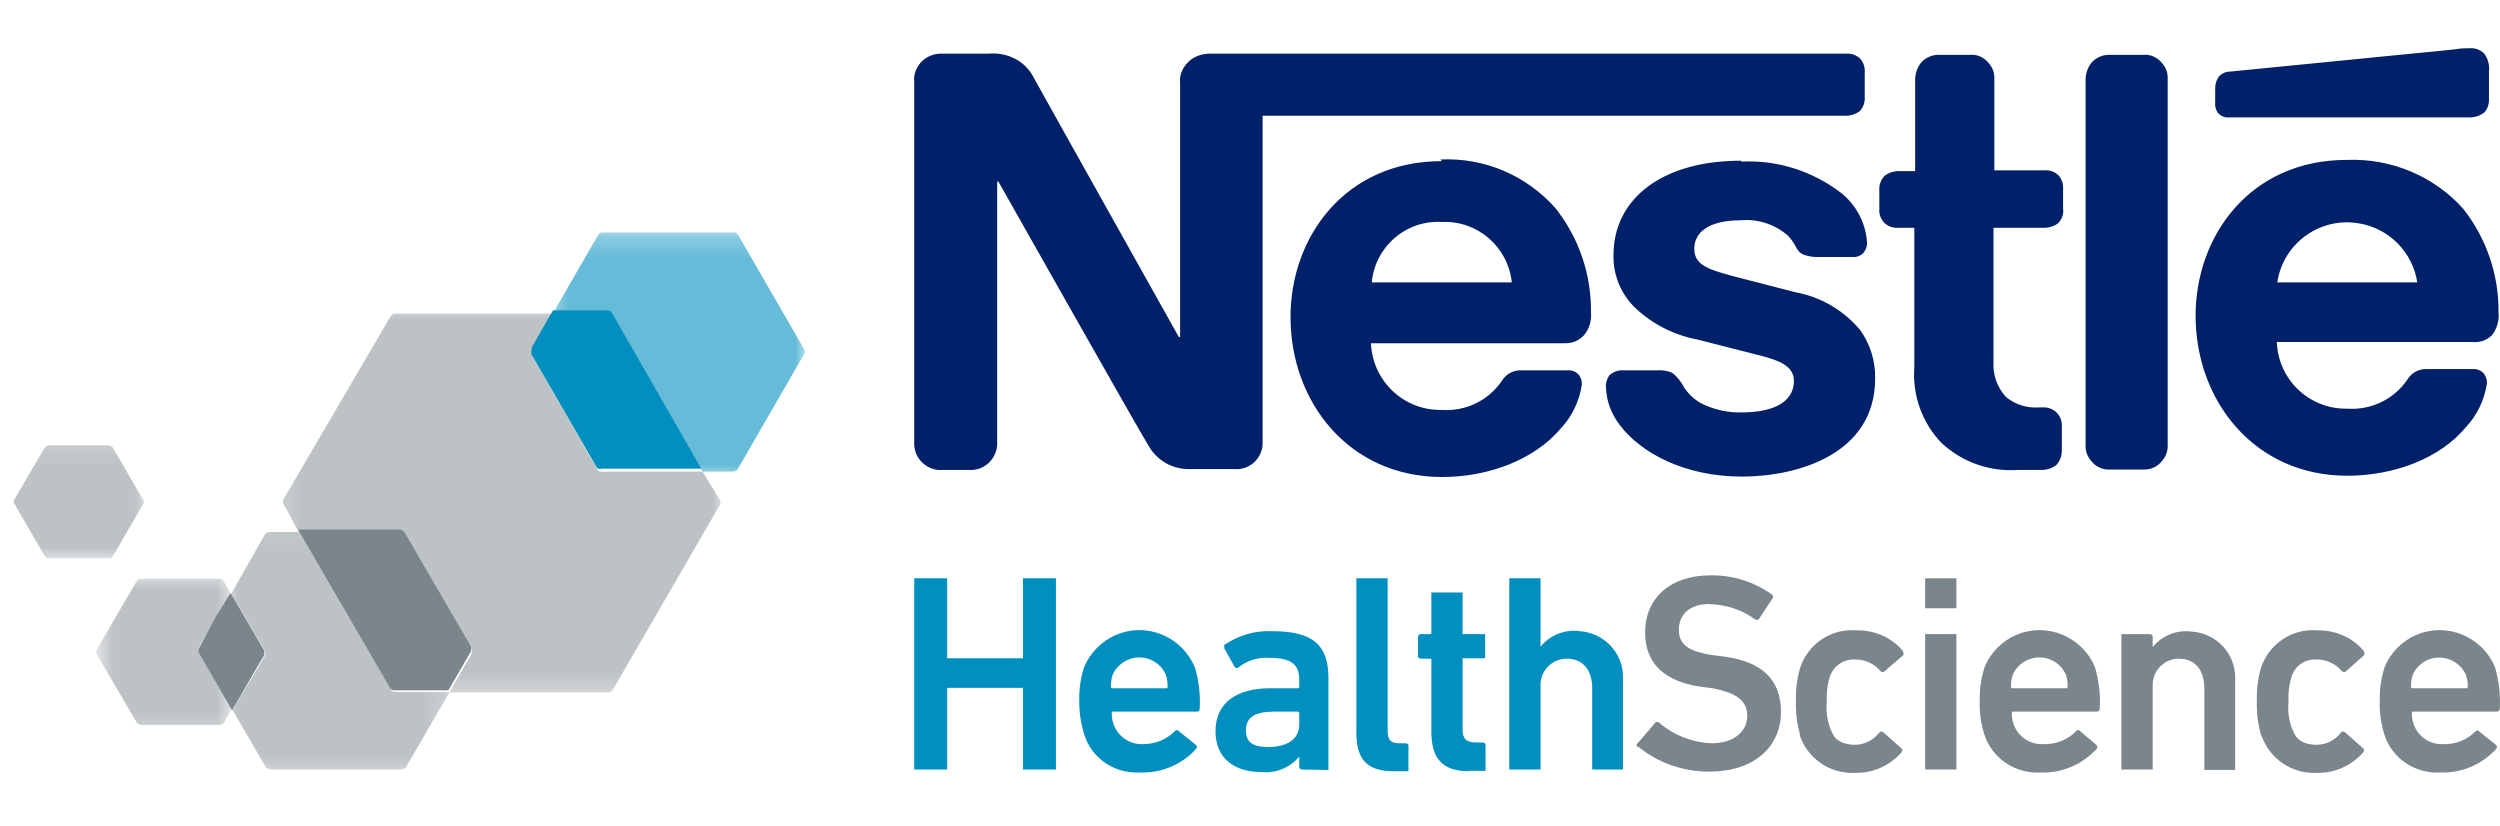 <svg width="121" height="40" viewBox="0 0 121 40" fill="none" xmlns="http://www.w3.org/2000/svg">
<path d="M56.431 32.667C56.128 31.961 55.301 31.618 54.575 31.941C54.253 32.082 53.991 32.344 53.849 32.667C53.789 32.849 53.769 33.03 53.769 33.232C53.769 33.292 53.769 33.312 53.849 33.312H56.431C56.492 33.312 56.512 33.312 56.512 33.232C56.512 33.03 56.492 32.849 56.431 32.667ZM52.478 35.551C52.317 35.027 52.236 34.502 52.236 33.958C52.216 33.413 52.297 32.849 52.458 32.324C53.063 30.832 54.737 30.106 56.229 30.711C56.975 31.013 57.54 31.598 57.843 32.324C58.024 32.969 58.105 33.635 58.065 34.301C58.065 34.381 58.004 34.442 57.944 34.442C57.944 34.442 57.944 34.442 57.923 34.442H53.89C53.829 34.442 53.809 34.442 53.809 34.523C53.809 34.704 53.829 34.865 53.89 35.027C54.091 35.652 54.697 36.055 55.342 36.015C55.907 36.015 56.471 35.793 56.855 35.39C56.915 35.329 56.996 35.309 57.056 35.39L57.883 36.055C57.944 36.116 57.944 36.176 57.883 36.257C57.197 37.003 56.209 37.427 55.201 37.386C53.97 37.467 52.841 36.721 52.478 35.551Z" fill="#008FBE"/>
<path d="M62.885 35.027V34.523C62.885 34.482 62.865 34.442 62.804 34.442C62.804 34.442 62.804 34.442 62.784 34.442H61.695C60.707 34.442 60.303 34.724 60.303 35.349C60.303 35.975 60.687 36.156 61.413 36.156C62.34 36.136 62.885 35.773 62.885 35.027ZM63.026 37.245C62.945 37.245 62.885 37.185 62.885 37.124C62.885 37.124 62.885 37.124 62.885 37.104V36.62C62.421 37.164 61.735 37.447 61.029 37.366C59.819 37.366 58.831 36.761 58.831 35.39C58.831 34.018 59.84 33.312 61.473 33.312H62.804C62.865 33.312 62.885 33.312 62.885 33.232V32.929C62.885 32.163 62.522 31.84 61.433 31.84C60.908 31.8 60.384 31.961 59.961 32.284C59.92 32.344 59.819 32.344 59.779 32.304C59.779 32.304 59.779 32.304 59.759 32.284L59.255 31.376C59.255 31.316 59.255 31.235 59.255 31.215C59.94 30.751 60.747 30.509 61.574 30.549C63.55 30.549 64.297 31.215 64.297 32.828V37.265L63.026 37.245Z" fill="#008FBE"/>
<path d="M67.443 37.326C66.112 37.326 65.648 36.701 65.648 35.45V27.988H67.161V35.39C67.161 35.833 67.342 35.975 67.725 35.975H68.028C68.088 35.975 68.169 36.015 68.169 36.075V36.096V37.326H67.443Z" fill="#008FBE"/>
<path d="M71.093 37.326C69.762 37.326 69.278 36.66 69.278 35.41V31.961C69.278 31.901 69.278 31.88 69.198 31.88H68.774C68.713 31.88 68.633 31.84 68.633 31.78V31.759V30.832C68.633 30.771 68.673 30.691 68.734 30.691H68.754H69.198C69.258 30.691 69.278 30.691 69.278 30.61V28.674H70.791V30.691H71.88V31.86H70.791V35.329C70.791 35.773 70.993 35.934 71.416 35.934H71.759C71.84 35.934 71.9 35.995 71.9 36.055C71.9 36.055 71.9 36.055 71.9 36.075V37.306H71.093V37.326Z" fill="#008FBE"/>
<path d="M77.063 37.245V33.312C77.063 32.465 76.64 31.88 75.833 31.88C75.127 31.88 74.562 32.445 74.562 33.151C74.562 33.212 74.562 33.252 74.562 33.312V37.245H73.05V27.988H74.562V31.296C75.026 30.731 75.752 30.448 76.458 30.549C77.648 30.63 78.576 31.618 78.556 32.808V37.245H77.063Z" fill="#008FBE"/>
<path d="M79.261 36.176C79.201 36.116 79.181 36.035 79.261 35.975L80.109 34.986C80.149 34.926 80.25 34.926 80.29 34.966C80.29 34.966 80.29 34.966 80.31 34.986C81.016 35.591 81.904 35.934 82.831 35.975C83.92 35.975 84.566 35.41 84.566 34.644C84.566 33.978 84.142 33.554 82.892 33.312L82.408 33.252C80.613 33.01 79.624 32.163 79.624 30.61C79.624 28.936 80.855 27.847 82.771 27.847C83.84 27.827 84.888 28.149 85.756 28.774C85.816 28.815 85.836 28.895 85.796 28.956L85.13 29.964C85.07 30.025 84.989 30.025 84.929 29.964C84.283 29.5 83.517 29.259 82.71 29.238C81.783 29.238 81.258 29.743 81.258 30.469C81.258 31.195 81.702 31.538 82.972 31.719L83.457 31.78C85.251 32.022 86.199 32.869 86.199 34.462C86.199 36.055 85.01 37.346 82.71 37.346C81.46 37.346 80.23 36.922 79.261 36.116" fill="#7B868C"/>
<path d="M87.127 35.591C86.986 35.067 86.905 34.523 86.925 33.958C86.905 33.413 86.966 32.869 87.127 32.324C87.51 31.154 88.64 30.408 89.85 30.509C90.717 30.489 91.564 30.852 92.109 31.517C92.109 31.578 92.169 31.659 92.109 31.719L91.221 32.486C91.161 32.546 91.08 32.546 91.02 32.486C90.717 32.122 90.273 31.921 89.81 31.921C89.245 31.88 88.741 32.223 88.559 32.768C88.438 33.151 88.398 33.575 88.418 33.978C88.357 34.563 88.478 35.148 88.781 35.652C88.942 35.854 89.184 35.975 89.447 36.015C90.011 36.136 90.616 35.914 90.959 35.45C91.02 35.39 91.08 35.39 91.161 35.45L92.028 36.217C92.089 36.277 92.089 36.338 92.028 36.418C91.463 37.064 90.636 37.427 89.789 37.407C88.579 37.467 87.49 36.721 87.107 35.591" fill="#7B868C"/>
<path d="M93.178 37.245V30.691H94.69V37.245H93.178ZM93.178 29.44V27.988H94.69V29.44H93.178Z" fill="#7B868C"/>
<path d="M99.995 32.667C99.692 31.961 98.865 31.618 98.139 31.941C97.816 32.082 97.554 32.344 97.413 32.667C97.353 32.849 97.332 33.03 97.332 33.232C97.332 33.292 97.332 33.312 97.413 33.312H99.995C100.055 33.312 100.075 33.312 100.075 33.232C100.075 33.03 100.055 32.849 99.995 32.667ZM96.042 35.551C95.88 35.027 95.8 34.502 95.82 33.958C95.8 33.413 95.88 32.849 96.042 32.324C96.626 30.832 98.321 30.106 99.793 30.711C100.539 31.013 101.124 31.598 101.406 32.324C101.588 32.969 101.669 33.635 101.628 34.301C101.628 34.381 101.568 34.442 101.487 34.442H97.453C97.393 34.442 97.373 34.442 97.373 34.523C97.373 34.704 97.393 34.865 97.453 35.027C97.655 35.652 98.26 36.055 98.906 36.015C99.49 36.035 100.075 35.813 100.479 35.39C100.539 35.329 100.62 35.309 100.68 35.39L101.467 36.055C101.527 36.116 101.527 36.176 101.467 36.257C100.781 37.003 99.793 37.427 98.784 37.386C97.554 37.467 96.425 36.721 96.042 35.551Z" fill="#7B868C"/>
<path d="M106.69 37.245V33.312C106.69 32.465 106.267 31.88 105.46 31.88C104.754 31.88 104.19 32.445 104.19 33.151C104.19 33.212 104.19 33.252 104.19 33.312V37.245H102.677V30.691H104.048C104.129 30.691 104.19 30.731 104.19 30.811V30.832V31.316C104.653 30.751 105.38 30.469 106.085 30.57C107.275 30.65 108.203 31.638 108.183 32.828V37.265H106.69V37.245Z" fill="#7B868C"/>
<path d="M109.433 35.591C109.292 35.067 109.212 34.523 109.232 33.958C109.212 33.413 109.272 32.869 109.433 32.324C109.817 31.154 110.946 30.408 112.156 30.509C113.023 30.489 113.87 30.852 114.415 31.517C114.415 31.578 114.475 31.659 114.415 31.719L113.548 32.486C113.487 32.546 113.407 32.546 113.346 32.486C113.043 32.122 112.6 31.921 112.136 31.921C111.571 31.88 111.067 32.223 110.906 32.768C110.785 33.151 110.744 33.575 110.764 33.978C110.704 34.563 110.825 35.148 111.128 35.652C111.289 35.854 111.531 35.975 111.793 36.015C112.358 36.136 112.963 35.914 113.306 35.45C113.366 35.39 113.427 35.39 113.507 35.45L114.375 36.217C114.435 36.277 114.435 36.338 114.375 36.418C113.81 37.064 112.983 37.427 112.136 37.407C110.926 37.467 109.837 36.721 109.454 35.591" fill="#7B868C"/>
<path d="M119.356 32.667C119.033 31.961 118.207 31.638 117.501 31.941C117.178 32.082 116.916 32.344 116.775 32.667C116.714 32.849 116.694 33.03 116.694 33.232C116.694 33.292 116.694 33.312 116.775 33.312H119.356C119.417 33.312 119.437 33.312 119.437 33.232C119.457 33.01 119.397 32.828 119.356 32.667ZM115.403 35.551C115.242 35.027 115.161 34.502 115.181 33.958C115.161 33.413 115.242 32.849 115.403 32.324C115.988 30.832 117.682 30.106 119.154 30.711C119.901 31.013 120.486 31.598 120.768 32.324C120.949 32.969 121.03 33.635 120.99 34.301C120.99 34.381 120.929 34.442 120.869 34.442C120.869 34.442 120.869 34.442 120.849 34.442H116.815C116.754 34.442 116.734 34.442 116.734 34.523C116.734 34.704 116.754 34.865 116.815 35.027C117.017 35.652 117.622 36.055 118.267 36.015C118.852 36.035 119.397 35.813 119.8 35.41C119.86 35.349 119.941 35.329 120.002 35.41L120.808 36.055C120.869 36.116 120.869 36.176 120.808 36.257C120.123 37.003 119.134 37.427 118.126 37.386C116.916 37.467 115.766 36.721 115.403 35.551Z" fill="#7B868C"/>
<g opacity="0.5">
<mask id="mask0_215_204" style="mask-type:luminance" maskUnits="userSpaceOnUse" x="18" y="31" width="6" height="3">
<path d="M23.133 31.074H18.515V33.716H23.133V31.074Z" fill="white"/>
</mask>
<g mask="url(#mask0_215_204)">
<path d="M22.831 31.538L22.79 31.598L21.701 33.474H19.099C19.019 33.474 18.958 33.433 18.898 33.393C18.958 33.454 19.019 33.474 19.099 33.474H21.701L22.79 31.598C22.831 31.578 22.831 31.578 22.831 31.538Z" fill="#7B868C"/>
</g>
</g>
<g opacity="0.5">
<mask id="mask1_215_204" style="mask-type:luminance" maskUnits="userSpaceOnUse" x="18" y="31" width="6" height="3">
<path d="M23.133 31.074H18.515V33.716H23.133V31.074Z" fill="white"/>
</mask>
<g mask="url(#mask1_215_204)">
<path d="M22.831 31.538L22.79 31.598L21.701 33.474H19.099C19.019 33.474 18.958 33.433 18.898 33.393C18.958 33.454 19.019 33.474 19.099 33.474H21.701L22.79 31.598C22.831 31.578 22.831 31.578 22.831 31.538Z" fill="#7B868C"/>
</g>
</g>
<g opacity="0.6">
<mask id="mask2_215_204" style="mask-type:luminance" maskUnits="userSpaceOnUse" x="28" y="22" width="2" height="2">
<path d="M29.103 22.462H28.437V23.127H29.103V22.462Z" fill="white"/>
</mask>
<g mask="url(#mask2_215_204)">
<path d="M28.942 22.684C28.942 22.684 29.002 22.744 29.022 22.744C29.042 22.744 28.962 22.724 28.942 22.684Z" fill="#008FBE"/>
</g>
</g>
<g opacity="0.5">
<mask id="mask3_215_204" style="mask-type:luminance" maskUnits="userSpaceOnUse" x="28" y="22" width="2" height="2">
<path d="M29.103 22.462H28.437V23.127H29.103V22.462Z" fill="white"/>
</mask>
<g mask="url(#mask3_215_204)">
<path d="M28.942 22.684C28.942 22.684 29.002 22.744 29.022 22.744C29.042 22.744 28.962 22.724 28.942 22.684Z" fill="#7B868C"/>
</g>
</g>
<g opacity="0.6">
<mask id="mask4_215_204" style="mask-type:luminance" maskUnits="userSpaceOnUse" x="25" y="14" width="10" height="10">
<path d="M34.387 14.536H25.13V23.127H34.387V14.536Z" fill="white"/>
</mask>
<g mask="url(#mask4_215_204)">
<path d="M29.405 15.1H26.763L25.735 16.895C25.735 16.895 25.735 16.976 25.735 17.037C25.715 16.996 25.715 16.936 25.735 16.895L26.763 15.1H29.405C29.506 15.1 29.607 15.141 29.647 15.242L34.004 22.845L29.627 15.221C29.607 15.141 29.506 15.08 29.405 15.1Z" fill="#008FBE"/>
</g>
</g>
<g opacity="0.5">
<mask id="mask5_215_204" style="mask-type:luminance" maskUnits="userSpaceOnUse" x="25" y="14" width="10" height="10">
<path d="M34.387 14.536H25.13V23.127H34.387V14.536Z" fill="white"/>
</mask>
<g mask="url(#mask5_215_204)">
<path d="M29.405 15.1H26.763L25.735 16.895C25.735 16.895 25.735 16.976 25.735 17.037C25.715 16.996 25.715 16.936 25.735 16.895L26.763 15.1H29.405C29.506 15.1 29.607 15.141 29.647 15.242L34.004 22.845L29.627 15.221C29.607 15.141 29.506 15.08 29.405 15.1Z" fill="#7B868C"/>
</g>
</g>
<path d="M18.918 33.413L14.481 25.749L18.918 33.373C18.918 33.373 18.898 33.373 18.918 33.413Z" fill="#7B868C"/>
<path d="M22.831 31.538C22.851 31.477 22.831 31.396 22.79 31.336C22.851 31.396 22.871 31.477 22.831 31.538Z" fill="#7B868C"/>
<path d="M19.402 25.709C19.462 25.709 19.503 25.729 19.543 25.769C19.543 25.709 19.462 25.709 19.402 25.709Z" fill="#7B868C"/>
<path d="M14.461 25.709L18.898 33.333C18.958 33.393 19.019 33.413 19.099 33.413H21.701L22.79 31.538C22.79 31.538 22.79 31.538 22.79 31.477C22.81 31.417 22.81 31.336 22.79 31.275L21.661 29.339L19.583 25.769L19.503 25.689C19.442 25.689 19.422 25.628 19.362 25.628H14.461V25.709Z" fill="#7B868C"/>
<path d="M29.022 22.744C29.063 22.764 29.123 22.764 29.163 22.744C29.123 22.785 29.063 22.785 29.022 22.744Z" fill="#008FBE"/>
<g opacity="0.5">
<mask id="mask6_215_204" style="mask-type:luminance" maskUnits="userSpaceOnUse" x="11" y="29" width="3" height="3">
<path d="M13.21 29.077H11.234V31.719H13.21V29.077Z" fill="white"/>
</mask>
<g mask="url(#mask6_215_204)">
<path d="M12.807 31.578C12.827 31.538 12.827 31.497 12.807 31.457C12.787 31.497 12.807 31.517 12.807 31.578Z" fill="#7B868C"/>
</g>
</g>
<g opacity="0.5">
<mask id="mask7_215_204" style="mask-type:luminance" maskUnits="userSpaceOnUse" x="11" y="29" width="3" height="3">
<path d="M13.21 29.077H11.234V31.719H13.21V29.077Z" fill="white"/>
</mask>
<g mask="url(#mask7_215_204)">
<path d="M12.807 31.578C12.827 31.538 12.827 31.497 12.807 31.457C12.787 31.497 12.807 31.517 12.807 31.578Z" fill="#7B868C"/>
</g>
</g>
<path d="M9.64 31.356C9.58 31.437 9.58 31.538 9.64 31.618C9.58 31.538 9.58 31.416 9.64 31.356Z" fill="#7B868C"/>
<path d="M9.64 31.356C9.58 31.437 9.58 31.538 9.64 31.618L11.234 34.381L12.484 32.223L12.787 31.719C12.807 31.679 12.807 31.638 12.787 31.598C12.807 31.558 12.807 31.517 12.787 31.477L11.456 29.198L11.153 28.694L10.447 29.843L9.64 31.356Z" fill="#7B868C"/>
<g opacity="0.5">
<mask id="mask8_215_204" style="mask-type:luminance" maskUnits="userSpaceOnUse" x="10" y="25" width="12" height="13">
<path d="M21.822 25.104H10.588V37.669H21.822V25.104Z" fill="white"/>
</mask>
<g mask="url(#mask8_215_204)">
<path d="M18.918 33.413L14.481 25.749H13.029C12.928 25.749 12.847 25.81 12.807 25.89L11.193 28.734L11.496 29.238L12.827 31.497C12.847 31.538 12.847 31.578 12.827 31.618C12.847 31.659 12.847 31.699 12.827 31.739L12.524 32.243L11.254 34.361L12.847 37.104C12.888 37.185 12.988 37.225 13.069 37.245H19.442C19.543 37.225 19.624 37.185 19.664 37.104L21.762 33.494H19.18C19.079 33.494 18.999 33.474 18.918 33.413Z" fill="#7B868C"/>
</g>
</g>
<g opacity="0.5">
<mask id="mask9_215_204" style="mask-type:luminance" maskUnits="userSpaceOnUse" x="13" y="14" width="23" height="20">
<path d="M35.053 14.536H13.23V33.716H35.053V14.536Z" fill="white"/>
</mask>
<g mask="url(#mask9_215_204)">
<path d="M34.004 22.825H29.163C29.123 22.845 29.063 22.845 29.022 22.825C29.022 22.825 28.962 22.825 28.942 22.764L25.775 17.238C25.775 17.238 25.775 17.238 25.775 17.178V17.117C25.755 17.077 25.755 17.016 25.775 16.976L26.804 15.181H19.12C19.019 15.181 18.938 15.242 18.898 15.322L13.735 24.136C13.674 24.216 13.674 24.337 13.735 24.418L14.461 25.749H19.402C19.462 25.749 19.503 25.769 19.543 25.81L19.624 25.89L21.701 29.44L22.831 31.376C22.851 31.437 22.851 31.517 22.831 31.578C22.831 31.598 22.831 31.618 22.831 31.638L21.741 33.514H29.446C29.547 33.514 29.627 33.454 29.668 33.373L34.831 24.459C34.891 24.378 34.891 24.257 34.831 24.176L34.004 22.825Z" fill="#7B868C"/>
</g>
</g>
<path d="M25.715 17.077C25.715 17.097 25.715 17.117 25.715 17.137L28.881 22.623C28.881 22.623 28.942 22.684 28.962 22.684C29.002 22.704 29.062 22.704 29.103 22.684H33.943L29.627 15.161C29.587 15.08 29.506 15.02 29.405 15.02H26.763L25.735 16.815C25.735 16.815 25.735 16.895 25.735 16.956L25.715 17.077Z" fill="#008FBE"/>
<path d="M44.249 27.988H45.843V31.86H49.513V27.988H51.107V37.245H49.513V33.292H45.843V37.245H44.249V27.988Z" fill="#008FBE"/>
<path d="M110.22 13.668C110.502 11.793 112.257 10.502 114.133 10.805C115.605 11.026 116.775 12.196 116.996 13.668H110.22ZM113.588 7.739C108.909 7.739 106.267 11.41 106.267 15.282C106.267 19.396 109.111 23.026 113.608 23.026C115.887 23.026 118.106 22.18 119.356 20.667C119.901 20.082 120.244 19.356 120.365 18.569C120.385 18.408 120.324 18.227 120.223 18.085C120.082 17.924 119.881 17.843 119.659 17.863H117.481C117.097 17.843 116.734 18.025 116.533 18.348C115.887 19.316 114.778 19.86 113.608 19.779C111.793 19.82 110.26 18.388 110.2 16.552H119.659C120.002 16.593 120.344 16.472 120.586 16.25C120.849 15.947 120.97 15.524 120.929 15.12C120.949 13.305 120.344 11.531 119.215 10.099C117.803 8.525 115.746 7.658 113.588 7.739ZM119.558 5.682C119.8 5.682 120.022 5.601 120.223 5.46C120.405 5.278 120.486 5.016 120.465 4.754V3.483C120.506 3.161 120.425 2.838 120.223 2.576C120.042 2.414 119.8 2.314 119.558 2.334C119.336 2.334 119.134 2.334 118.771 2.394L107.961 3.463C107.739 3.463 107.538 3.544 107.396 3.705C107.275 3.867 107.215 4.068 107.215 4.27V4.976C107.195 5.157 107.255 5.339 107.356 5.48C107.497 5.621 107.679 5.702 107.88 5.682H119.558ZM66.394 13.668C66.555 11.934 68.048 10.643 69.782 10.744C71.497 10.663 72.989 11.934 73.171 13.668H66.394ZM100.943 21.514C100.922 21.816 101.023 22.099 101.225 22.321C101.447 22.603 101.769 22.744 102.132 22.724H103.726C104.069 22.744 104.411 22.603 104.633 22.321C104.835 22.099 104.936 21.796 104.916 21.514V3.846C104.936 3.544 104.835 3.262 104.633 3.04C104.411 2.778 104.089 2.616 103.726 2.657H102.132C101.79 2.636 101.447 2.778 101.225 3.04C101.043 3.262 100.943 3.564 100.943 3.846V21.514ZM92.674 8.283H91.887C91.645 8.283 91.403 8.364 91.221 8.505C91.04 8.687 90.939 8.949 90.959 9.211V10.139C90.939 10.381 91.04 10.623 91.221 10.805C91.403 10.966 91.645 11.046 91.887 11.026H92.653V17.783C92.552 19.134 93.037 20.485 93.984 21.453C94.993 22.381 96.324 22.845 97.695 22.744H98.845C99.087 22.744 99.309 22.663 99.511 22.522C99.692 22.341 99.793 22.079 99.793 21.816V20.647C99.813 20.384 99.712 20.122 99.511 19.941C99.329 19.779 99.087 19.699 98.845 19.719H98.663C98.099 19.759 97.534 19.578 97.09 19.215C96.667 18.751 96.445 18.146 96.485 17.5V11.026H98.946C99.188 11.026 99.43 10.946 99.611 10.805C99.793 10.623 99.894 10.361 99.853 10.099V9.171C99.874 8.909 99.793 8.647 99.611 8.465C99.43 8.304 99.188 8.223 98.946 8.243H96.526V3.846C96.546 3.544 96.445 3.262 96.243 3.04C96.021 2.778 95.699 2.616 95.336 2.657H93.884C93.541 2.636 93.198 2.778 92.976 3.04C92.794 3.262 92.694 3.564 92.694 3.846V8.283H92.674ZM84.243 7.779C80.532 7.779 78.092 9.554 78.092 12.357C78.072 13.265 78.415 14.132 79.04 14.798C79.887 15.645 80.976 16.21 82.146 16.431L85.231 17.218C86.078 17.44 86.825 17.702 86.825 18.428C86.825 19.578 85.615 19.961 84.304 19.961C83.658 19.981 83.033 19.84 82.448 19.578C82.065 19.396 81.762 19.114 81.52 18.771C81.379 18.489 81.177 18.227 80.936 18.045C80.714 17.944 80.451 17.904 80.21 17.924H78.556C78.314 17.904 78.072 18.005 77.89 18.166C77.769 18.348 77.709 18.549 77.729 18.751C77.749 19.416 77.991 20.042 78.394 20.566C79.423 21.937 81.561 23.067 84.304 23.067C87.046 23.067 90.757 21.958 90.757 18.327C90.778 17.48 90.516 16.633 90.011 15.947C89.225 15.02 88.136 14.374 86.925 14.152L83.88 13.366C82.609 13.023 82.004 12.801 82.004 12.035C82.004 11.268 82.67 10.663 84.243 10.663C85.09 10.583 85.917 10.865 86.542 11.41C86.986 11.894 86.905 12.136 87.268 12.317C87.531 12.418 87.833 12.458 88.115 12.438H89.628C89.83 12.458 90.052 12.398 90.193 12.236C90.334 12.055 90.394 11.833 90.354 11.631C90.273 10.724 89.81 9.897 89.104 9.332C87.732 8.283 86.038 7.739 84.304 7.82M69.782 7.799C65.103 7.799 62.461 11.47 62.461 15.342C62.461 19.457 65.285 23.087 69.803 23.087C72.061 23.087 74.28 22.24 75.551 20.727C76.095 20.142 76.438 19.416 76.559 18.63C76.579 18.448 76.519 18.287 76.418 18.146C76.277 17.984 76.075 17.904 75.853 17.924H73.655C73.272 17.904 72.909 18.085 72.707 18.408C72.061 19.376 70.952 19.921 69.782 19.84C67.947 19.88 66.434 18.448 66.354 16.613H75.772C76.115 16.613 76.438 16.472 76.66 16.23C76.922 15.927 77.043 15.504 77.003 15.1C77.023 13.285 76.418 11.51 75.288 10.079C73.877 8.485 71.84 7.618 69.722 7.719M57.419 3.1C57.197 3.362 57.076 3.685 57.117 4.028V16.311H57.056C57.056 16.311 50.34 4.33 50.038 3.766C49.856 3.403 49.574 3.1 49.231 2.899C48.807 2.657 48.343 2.556 47.859 2.596H45.621C45.217 2.576 44.814 2.737 44.552 3.04C44.33 3.302 44.209 3.625 44.249 3.967V21.373C44.229 21.716 44.33 22.038 44.552 22.3C44.814 22.603 45.217 22.785 45.621 22.744H46.871C47.577 22.805 48.202 22.28 48.263 21.554C48.263 21.494 48.263 21.433 48.263 21.353V8.788H48.323C48.323 8.788 55.302 21.151 55.604 21.595C56.008 22.3 56.774 22.724 57.581 22.704H59.739C60.444 22.764 61.05 22.24 61.11 21.534C61.11 21.474 61.11 21.413 61.11 21.332V5.601H89.346C89.588 5.601 89.83 5.52 90.011 5.379C90.193 5.198 90.273 4.936 90.253 4.673V3.524C90.273 3.262 90.193 2.999 90.011 2.818C89.83 2.657 89.588 2.576 89.346 2.596H58.488C58.085 2.616 57.681 2.778 57.419 3.1Z" fill="#002169"/>
<g opacity="0.6">
<mask id="mask10_215_204" style="mask-type:luminance" maskUnits="userSpaceOnUse" x="26" y="11" width="14" height="13">
<path d="M39.005 11.228H26.441V23.127H39.005V11.228Z" fill="white"/>
</mask>
<g mask="url(#mask10_215_204)">
<path d="M38.905 16.875L35.738 11.389C35.698 11.309 35.617 11.248 35.517 11.248H29.163C29.063 11.248 28.982 11.309 28.942 11.389L26.784 15.12H29.426C29.526 15.12 29.607 15.181 29.648 15.262L34.004 22.825H35.496C35.597 22.825 35.678 22.764 35.718 22.684L38.885 17.198C38.965 17.117 38.985 16.976 38.905 16.875Z" fill="#008FBE"/>
</g>
</g>
<g opacity="0.5">
<mask id="mask11_215_204" style="mask-type:luminance" maskUnits="userSpaceOnUse" x="4" y="27" width="8" height="9">
<path d="M11.254 27.766H4.639V35.692H11.254V27.766Z" fill="white"/>
</mask>
<g mask="url(#mask11_215_204)">
<path d="M9.62 31.578C9.58 31.497 9.58 31.417 9.62 31.336L10.467 29.864L11.133 28.674L10.83 28.129C10.79 28.049 10.709 28.008 10.629 28.008H6.817C6.736 28.008 6.656 28.049 6.615 28.129L4.679 31.437C4.659 31.517 4.659 31.598 4.679 31.659L6.615 34.966C6.656 35.027 6.736 35.067 6.817 35.087H10.649C10.73 35.067 10.79 35.027 10.851 34.966L11.214 34.301L9.62 31.517V31.578Z" fill="#7B868C"/>
</g>
</g>
<g opacity="0.5">
<mask id="mask12_215_204" style="mask-type:luminance" maskUnits="userSpaceOnUse" x="0" y="21" width="8" height="7">
<path d="M7.281 21.151H0V27.101H7.281V21.151Z" fill="white"/>
</mask>
<g mask="url(#mask12_215_204)">
<path d="M5.466 26.919L6.918 24.418C6.978 24.337 6.978 24.237 6.918 24.176L5.466 21.675C5.425 21.595 5.324 21.554 5.244 21.554H2.38C2.299 21.554 2.219 21.595 2.158 21.675L0.706 24.156C0.645 24.237 0.645 24.337 0.706 24.398L2.158 26.899C2.198 26.98 2.299 27.02 2.38 27.02H5.284C5.365 27.02 5.425 26.98 5.466 26.919Z" fill="#7B868C"/>
</g>
</g>
</svg>
